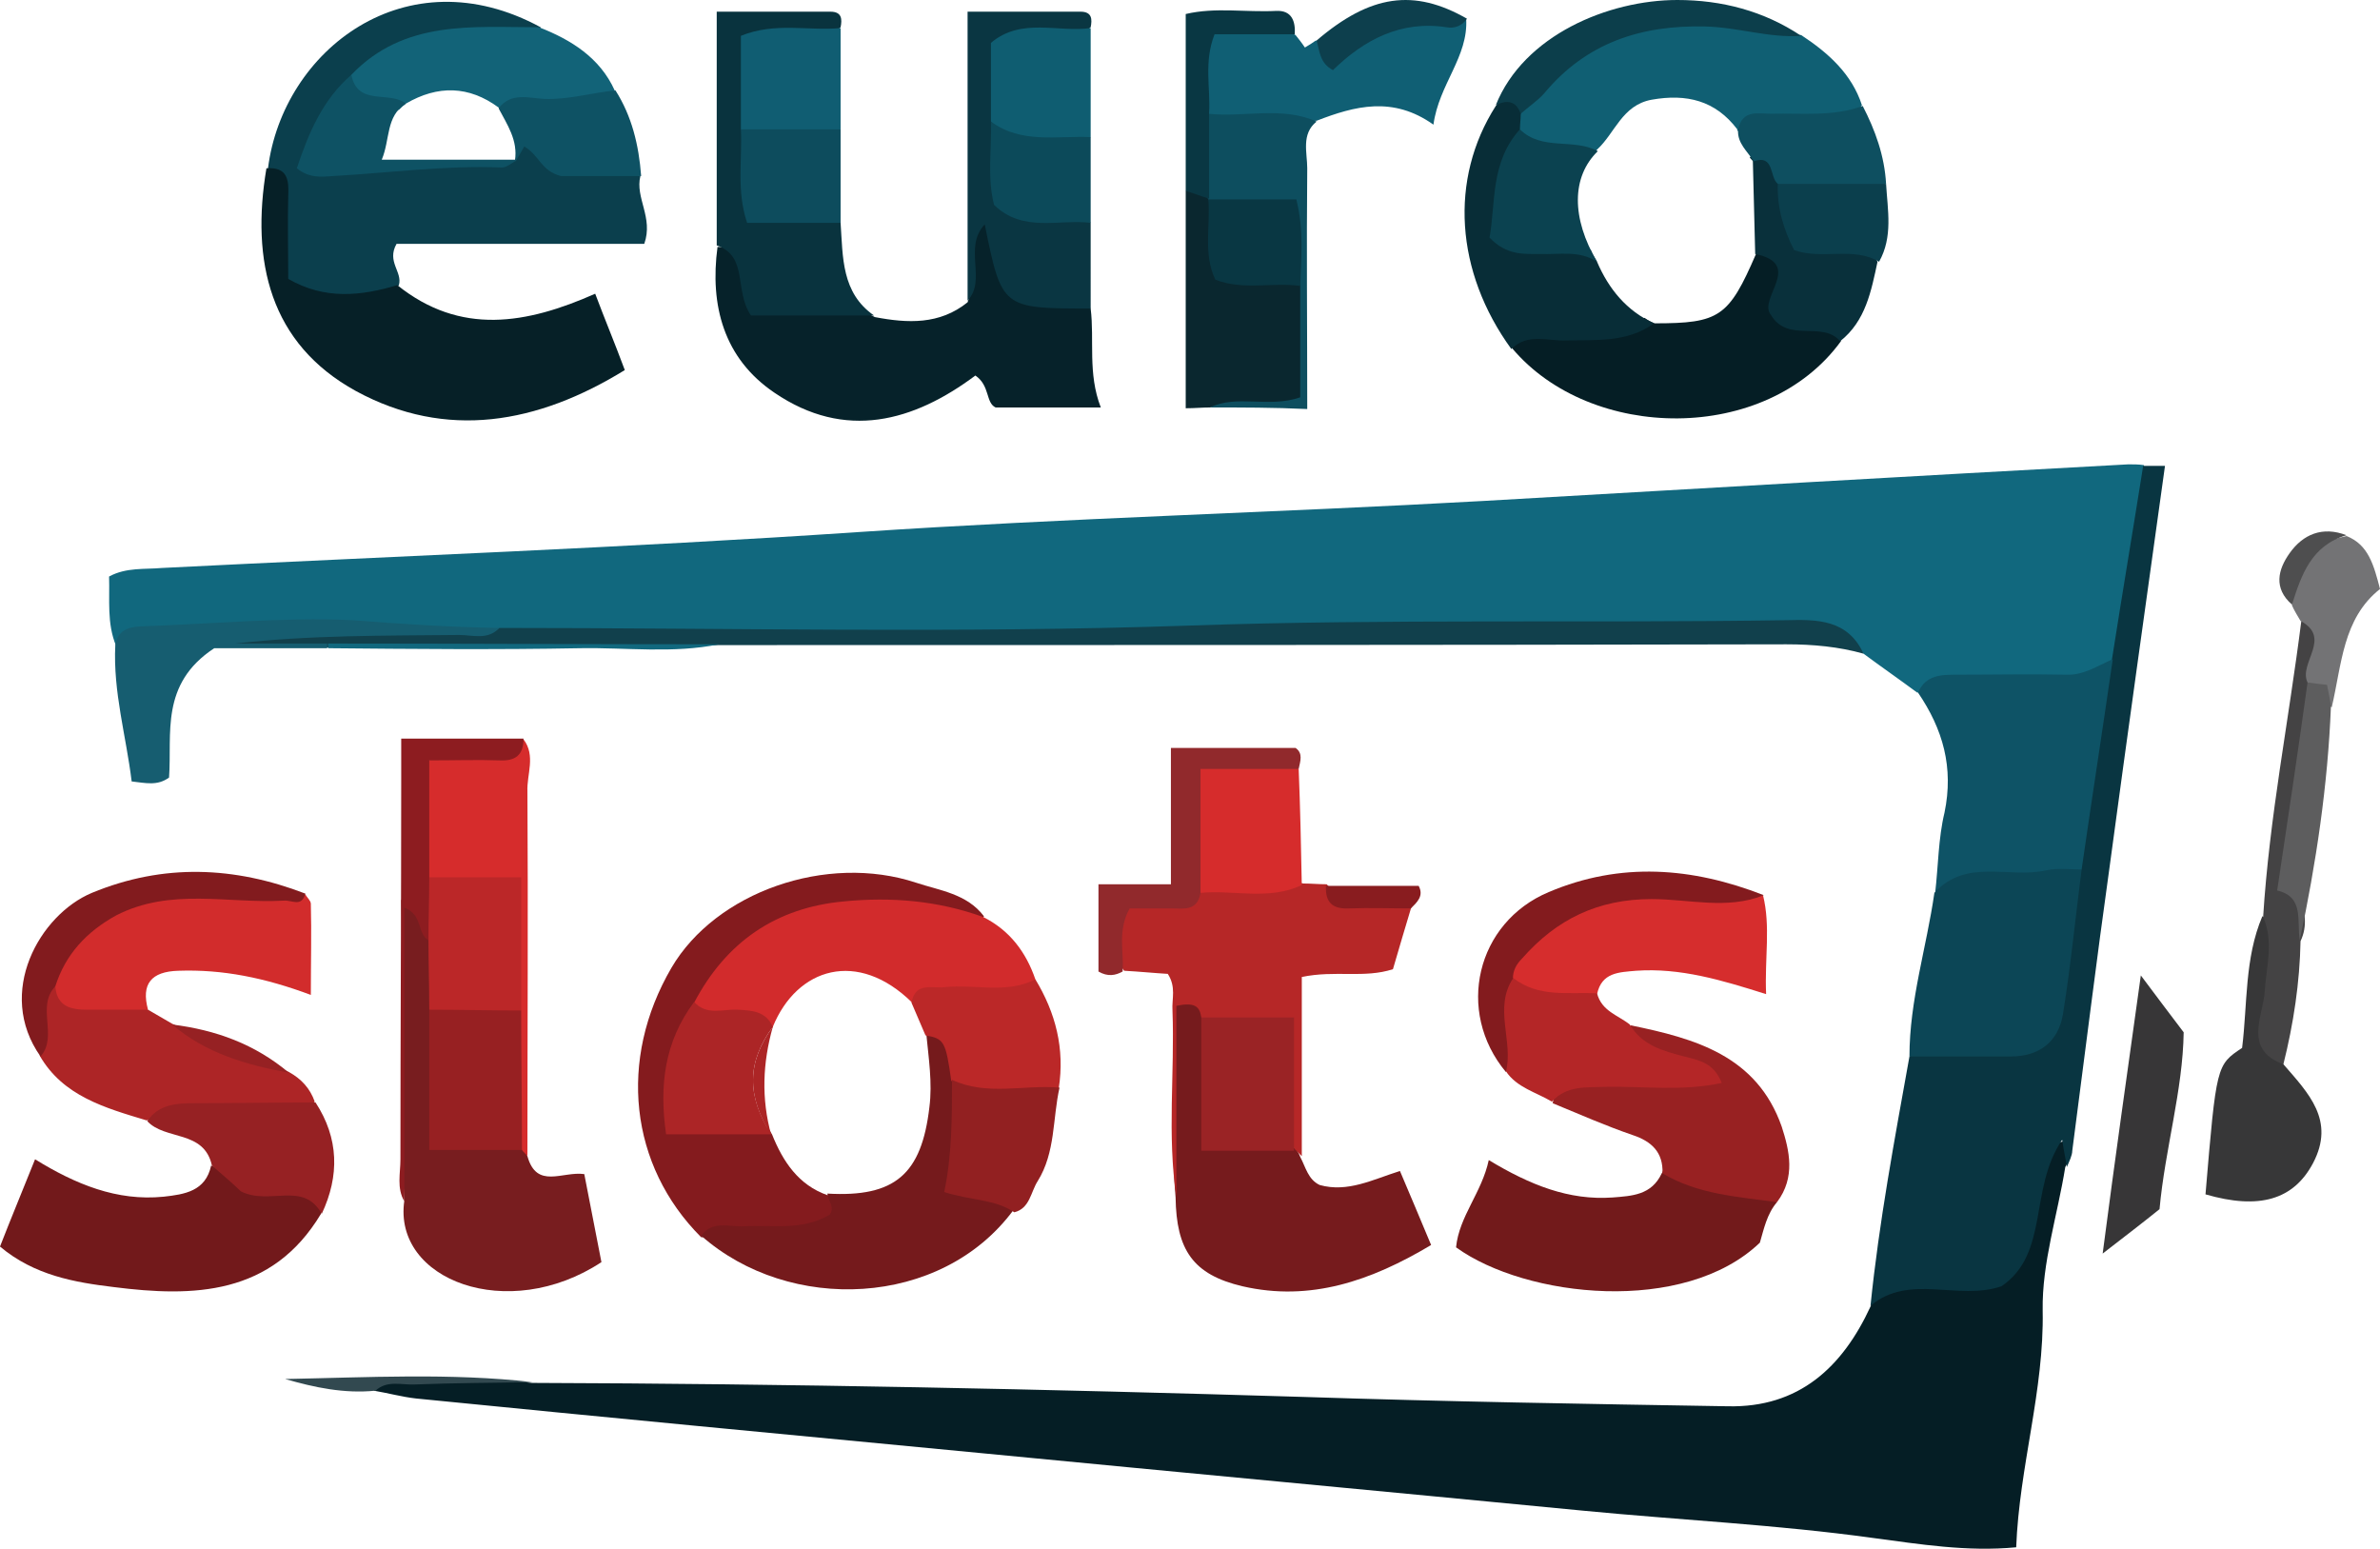 <?xml version="1.0" encoding="utf-8"?>
<!-- Generator: Adobe Illustrator 24.1.2, SVG Export Plug-In . SVG Version: 6.00 Build 0)  -->
<svg version="1.1" id="Layer_1" xmlns="http://www.w3.org/2000/svg" xmlns:xlink="http://www.w3.org/1999/xlink" x="0px" y="0px"
	 viewBox="0 0 305.5 198.8" style="enable-background:new 0 0 305.5 198.8;" xml:space="preserve">
<style type="text/css">
	.st0{fill:#11687E;}
	.st1{fill:#051E25;}
	.st2{fill:#093541;}
	.st3{fill:#0B3F4D;}
	.st4{fill:#06222A;}
	.st5{fill:#062027;}
	.st6{fill:#0E5366;}
	.st7{fill:#761B1D;}
	.st8{fill:#B62727;}
	.st9{fill:#781D1F;}
	.st10{fill:#11404C;}
	.st11{fill:#721A1B;}
	.st12{fill:#0C4656;}
	.st13{fill:#72191B;}
	.st14{fill:#841B1E;}
	.st15{fill:#105F73;}
	.st16{fill:#751A1C;}
	.st17{fill:#D22B2C;}
	.st18{fill:#D22C2C;}
	.st19{fill:#D62D2D;}
	.st20{fill:#982122;}
	.st21{fill:#105F74;}
	.st22{fill:#AD2526;}
	.st23{fill:#09333E;}
	.st24{fill:#082D37;}
	.st25{fill:#0A272F;}
	.st26{fill:#0A3642;}
	.st27{fill:#373738;}
	.st28{fill:#B42627;}
	.st29{fill:#126378;}
	.st30{fill:#D62C2C;}
	.st31{fill:#165D70;}
	.st32{fill:#962123;}
	.st33{fill:#BB2828;}
	.st34{fill:#373637;}
	.st35{fill:#922021;}
	.st36{fill:#0D4E5F;}
	.st37{fill:#0F5D71;}
	.st38{fill:#91292C;}
	.st39{fill:#831B1E;}
	.st40{fill:#105D72;}
	.st41{fill:#821B1E;}
	.st42{fill:#8D1C20;}
	.st43{fill:#09303B;}
	.st44{fill:#0D4C5D;}
	.st45{fill:#444344;}
	.st46{fill:#0E5264;}
	.st47{fill:#0E4F60;}
	.st48{fill:#0C3E4B;}
	.st49{fill:#0C4A5A;}
	.st50{fill:#737375;}
	.st51{fill:#5D5D5E;}
	.st52{fill:#093743;}
	.st53{fill:#0D3F4D;}
	.st54{fill:#324950;}
	.st55{fill:#891C1F;}
	.st56{fill:#4E4E4F;}
	.st57{fill:#9A2325;}
	.st58{fill:#972022;}
	.st59{fill:#BB2728;}
	.st60{fill:#AC2526;}
	.st61{fill:#0B4250;}
</style>
<g>
	<path class="st0" d="M246.1,88.9c-2.3-1.7-4.6-3.3-6.9-5c-2.4-2.4-5.6-2.8-8.8-2.8c-22.8,0-45.7-0.4-68.5,0.1
		c-18.2,0.4-36.3,0.2-54.5,0.3c-14.3,0.1-28.6,0.7-43,0.5c-6.6,0-13.2-0.4-19.8-0.9c-9.9-0.7-19.8,1-29.7,1.8
		c-1.2-2.9-0.8-5.9-0.9-8.9c2.2-1.2,4.6-0.9,6.8-1.1c29.8-1.5,59.6-2.6,89.3-4.6c26.8-1.8,53.6-2.5,80.3-4
		c27.6-1.6,55.2-3.2,82.8-4.7c0.7,0,1.3,0,2,0.1c0.7,8.7-0.9,17-3.5,25.2c-2.2,2.8-5.3,3-8.4,3.1C257.5,88.2,251.7,87.7,246.1,88.9z
		"/>
	<path class="st1" d="M264.9,146.5c-2.9,0.5-3.6,2.7-4.1,5.3c-2.3,12.1-2.3,12.1-14.4,12.5c-2.7,0.1-5.4,0-6.3,3.4
		c-3.6,7.8-9.2,13-18.3,12.8c-18.2-0.3-36.3-0.6-54.5-1.2c-33-1-66-1.7-99-1.8c-6.2-0.7-12.5-0.2-18.7-0.3c-0.9,0-1.6,0.2-1.6,1.3
		c1.8,0.3,3.6,0.8,5.4,1c24.1,2.4,48.3,4.7,72.4,7c25.8,2.5,51.6,4.9,77.4,7.4c12.4,1.2,24.9,1.8,37.2,3.5c6,0.8,12.1,1.8,18.4,1.2
		c0.4-10.4,3.6-20.1,3.4-30.4c-0.1-6.1,1.9-12.2,2.9-18.4C265.7,148.7,266,147.7,264.9,146.5z"/>
	<path class="st2" d="M265.3,149.8c-0.1-0.8-0.3-1.6-0.6-3.5c-4.3,6.3-1.6,14.6-7.8,18.8c-5.6,1.9-11.8-1.7-16.8,2.5
		c1.1-10.8,3.1-21.4,5-32c3.1-2.3,6.7-1.2,10.1-1.4c6.1-0.3,7.5-1.4,8.6-7.4c0.9-5.1,1.4-10.2,1.9-15.3c0.6-7.6,2.7-14.9,3.3-22.5
		c0.1-1.7,1.4-3,2.1-4.4c1.3-8.3,2.7-16.6,4-24.8c0.8,0,1.6,0,2.8,0c-2.4,17.3-4.8,34.3-7.1,51.4c-1.7,12.1-3.2,24.3-4.8,36.5
		C266,148.3,265.6,149.1,265.3,149.8z"/>
	<path class="st3" d="M82.7,31.3c1.2-3.4-1.2-5.9-0.5-8.7c-4.7-2.3-10.5-0.6-14.9-4.1c-0.2-0.2-0.7,0.1-1.1,0.5c0.1,0.5,0.1,1,0,1.6
		c-4.1,0-8.1,0-12.3,0c-4.4,0.2-8.9,0.3-13.4,0.6c0.8-4.8,2.9-7.9,5.7-10.5c5.2-4.8,11.4-6.3,18.3-5.8c1.6,0.1,4,1.5,4.9-1.4
		c-17.3-9.4-33.1,3-35,18.1c2.5,2.7,1.1,6,1.4,9.1c0.3,3-0.1,6.5,3.5,7.5c4,1.1,8.4,2.5,11.9-1.6c0.5-1.7-1.6-3-0.3-5.3
		C61.2,31.3,72.1,31.3,82.7,31.3z"/>
	<path class="st4" d="M140,39.6c0.5,4.1-0.4,8.3,1.3,12.7c-4.6,0-8.8,0-13.5,0c-1.3-0.6-0.7-2.8-2.6-4.1c-7.9,5.9-16.7,8.4-25.8,2.2
		c-6.5-4.4-8.3-11.2-7.3-18.7c4.5-0.1,3.7,4.2,5.6,6.8c4.5,1.9,10-0.3,14.6,2.2c4.2,0.8,8.3,1,11.9-1.9c1.3-3.3-0.4-6.9,1.2-10.5
		c4.7,1.4,2.1,6.3,4.4,8.5C132.6,39.4,137.1,36.8,140,39.6z"/>
	<path class="st5" d="M34.2,21.6c2.7-0.2,2.9,1.5,2.8,3.5c-0.1,3.5,0,7,0,10.7c4.7,2.7,9.3,2.2,14,0.8c8.1,6.5,16.6,5,25.4,1.1
		c1.2,3.2,2.5,6.3,3.8,9.8c-11.2,6.9-22.9,9-34.5,2.7C34.6,44.1,32.2,33.5,34.2,21.6z"/>
	<path class="st6" d="M271.2,84.6c-1.3,9-2.7,18-4,27c-1.3,1.3-3,1.3-4.6,1.4c-4.7,0.4-9.5,0.4-14.2,1.6c0.4-3.4,0.4-7,1.2-10.3
		c1.2-5.8-0.2-10.7-3.4-15.4c1-2.3,3-2.3,5-2.3c4.7,0,9.3-0.1,14,0C267.4,86.7,269.2,85.5,271.2,84.6z"/>
	<path class="st7" d="M166.9,148.5c0.7,1.3,1,2.9,2.5,3.6c3.6,1,6.8-0.7,10.3-1.8c1.3,3.1,2.6,6.1,4,9.5c-7.7,4.6-15.5,7.3-24.2,5.3
		c-6.4-1.5-8.5-4.7-8.6-11.4c-0.7-8.2-0.1-16.5-0.3-24.5c2-1.7,3.3-1.3,4.3,0.5c1.5,5.1-0.4,10.5,1.3,15.4c3,1.8,6.2,0.5,9,1.6
		C166.1,147,166.6,147.7,166.9,148.5z"/>
	<path class="st8" d="M154.2,130.6c-0.2-1.4-0.8-2-3.2-1.5c0,8.1,0,16.3,0,24.5c-1.2-7.9-0.2-15.9-0.5-23.9c-0.1-1.5,0.5-3-0.6-4.7
		c-1.7-0.1-3.7-0.3-5.6-0.4c-2-2.5-1.6-5.1-0.5-7.9c2.9-2.6,7.1-1.1,10.2-3c4.4-0.9,8.8-1.2,13.3-0.3c1,0,2,0.1,3,0.1
		c1.5,1.8,3.5,1.3,5.4,1.5c1.9,0.2,3.9-0.2,5.5,1.3c-0.8,2.7-1.6,5.3-2.4,8.1c-3.7,1.2-7.4,0.1-11.7,1c0,7.5,0,15.2,0,23
		c-0.3-0.3-0.6-0.6-0.9-0.9c-1.9-2.6-1.2-5.7-1.4-8.6c-0.1-2,0.3-4-0.8-5.9C161,131,156.9,133.2,154.2,130.6z"/>
	<path class="st9" d="M67.7,148.4c1.2,4.3,4.5,1.9,7.3,2.3c0.7,3.7,1.5,7.6,2.2,11.3c-12,7.9-26.8,2.3-25.3-7.9
		c-0.8-12.8-0.1-25.5-0.4-38.6c3.3,0.5,3.5,2.8,4.4,4.6c0.8,3,0.6,6,0.6,9c0.3,5.3-0.6,10.6,0.5,15.7c2.9,2.1,6.2,0.7,9,1.7
		C66.9,147,67.4,147.5,67.7,148.4z"/>
	<path class="st10" d="M64.1,80.6c29.5,0,59,0.7,88.4-0.3c25.6-0.9,51.2-0.3,76.9-0.7c3.8-0.1,7.8-0.1,9.8,4.3
		c-3.2-0.9-6.5-1.2-9.9-1.2c-45.7,0.1-91.3,0.1-137,0.1c-16.7,0.6-33.3,0.1-50,0.3c-4.4-0.2-8.8,0.4-14.1-0.5c2.8-2,5.2-1.9,7.6-2
		c7.8-0.4,15.6,0.8,23.4,0.5C60.8,81,62.5,81.5,64.1,80.6z"/>
	<path class="st11" d="M228.1,154.3c-1.3,1.5-1.7,3.5-2.2,5.2c-9.7,9.3-30,7.1-39,0.6c0.4-4,3.3-7,4.2-11.2
		c5.3,3.2,10.3,5.2,15.9,4.8c2.5-0.2,5-0.3,6.3-3.1c0.1-0.1,0.2-0.4,0.2-0.4C218.5,151.4,223.7,151.5,228.1,154.3z"/>
	<path class="st12" d="M248.3,114.6c4.1-4.5,9.6-1.8,14.4-2.9c1.4-0.3,3-0.1,4.5-0.1c-0.8,6.2-1.4,12.4-2.4,18.6
		c-0.6,3.5-3,5.4-6.7,5.4c-4.3,0-8.6,0-13,0C245.1,128.4,247.3,121.6,248.3,114.6z"/>
	<path class="st13" d="M41.2,155.8c-6.3,10.5-16.4,10.7-26.6,9.4c-5-0.6-10.2-1.5-14.6-5.2c1.4-3.6,2.9-7.2,4.5-11.2
		c5.2,3.2,10.5,5.4,16.5,4.8c2.7-0.3,5.4-0.7,6.1-4c3.8,1.4,7.5,3,11.7,3.1C40.3,152.8,41.7,153.8,41.2,155.8z"/>
	<path class="st14" d="M117.6,113.3c-11.5-3.8-25.7,1.2-31.4,10.9c-6.9,11.8-5.4,25.4,3.8,34.6c4.3,0,8.6,0.7,12.8-0.1
		c2.5-0.5,5.6-0.9,4.5-4.9c-0.2-0.1-0.3-0.3-0.4-0.4c-0.2,0-0.5,0-0.7,0c-3.7-1.3-5.7-4.3-7.1-7.8c-0.2-0.3-0.3-0.6-0.5-0.8
		c-3.7-1.3-7.8,0.5-11.3-1.4c-1-4.7-0.2-8.5,2.7-14.2c7.6-11.8,17.9-14.4,32.2-11.2c1.4,0.3,3,2.1,4.1-0.4
		C124.1,114.7,120.6,114.3,117.6,113.3z"/>
	<path class="st1" d="M229.3,39.2c-1.5-1.9,2.7-7.4-3.8-7.2c0,0.1-0.1,0.1-0.1,0.2c0,0.1,0,0.3,0,0.4c-3.5,8.1-4.7,8.9-13,8.9
		c-0.5-0.2-0.9-0.4-1.3-0.7c-3.9,1.5-8,1.2-12,1.4c-1.9,0.1-4.5-0.7-5,2.5c10.1,12,32.6,12.3,42.2-0.9
		C235.7,39.7,230.9,42.5,229.3,39.2z"/>
	<path class="st15" d="M231.2,4.5c-0.8,0-1.6-0.3-2.4-0.6c-14.2-4.3-26.2-1.4-34.3,10.5c-0.3,0.8-0.3,1.6,0,2.4
		c2.6,3.5,6.4,2.8,9.9,3.1c0.2-0.2,0.4-0.5,0.6-0.7c2.3-2.1,3.2-5.7,7-6.4c4.5-0.8,8.2,0.1,11,3.8c0,0.1,0,0.1,0,0.2
		c0.2,0,0.5,0,0.7-0.1c2.8-1,5.8-0.8,8.7-0.9c2.4-0.1,5,0.1,6.6-2.3C237.7,9.5,234.7,6.8,231.2,4.5z"/>
	<path class="st16" d="M123.3,151c-0.1-4,0.5-8.3,0.2-12.6c-0.1-1.8-0.5-3.6-1.4-5.1c-0.8-1.3-1.8-2.9-3.4-1.1
		c0.1,0.2,0.2,0.4,0.2,0.5c0.3,3.1,0.8,6.3,0.4,9.4c-1,8.6-4.4,11.6-13.1,11.1c0,0,0,0,0,0c0.1,0.9,1,1.8,0.3,2.7
		c-3.5,2.1-7.3,1.3-11,1.5c-1.9,0.1-4-0.8-5.5,1.2c11.3,10,30.8,9.3,40.1-3.3C129.3,152,125.2,153.6,123.3,151z"/>
	<path class="st17" d="M126.2,117.7c-5.8-2.1-11.8-2.6-17.9-2c-8.7,0.8-15.1,5.2-19.2,13c0,2.5,2.1,2.1,3.5,2.2
		c2.1,0.2,4.1,0.6,6.1,1.1c0.1,0,0.2,0,0.4,0c0-0.1,0.1-0.1,0.1-0.2c3.1-7.6,10.9-10,17.9-3.1c0,0.1,0.1,0.2,0.1,0.3
		c0.2,0,0.3,0,0.5-0.1c3.2-1.2,6.5-0.7,9.7-0.9c2.1-0.1,4.4,0.2,5.5-2.3C131.7,122.2,129.6,119.4,126.2,117.7z"/>
	<path class="st18" d="M39.2,114.8c0.2,0.4,0.7,0.8,0.7,1.2c0.1,3.7,0,7.5,0,11.7c-5.9-2.2-11.3-3.3-17-3.1c-3.5,0.1-4.8,1.7-3.9,5
		c-5.8,2.7-10.1,2-12.8-2.3c1.1-7.2,7.5-12.6,15.8-13C27.7,114,33.5,114.4,39.2,114.8z"/>
	<path class="st19" d="M226.3,114.9c1,4,0.2,8.1,0.4,12.7c-5.7-1.8-11-3.4-16.7-3c-2.2,0.2-4.4,0.2-5,3c-4.2,2.3-8,1.9-11.4-1.5
		c0.5-5.8,7.3-11.2,14.9-11.8C214.5,113.9,220.4,114.5,226.3,114.9z"/>
	<path class="st20" d="M228.1,154.3c-5.1-0.7-10.2-1-14.7-3.7c0.1-2.7-1.4-4.1-3.8-4.9c-3.5-1.2-6.9-2.7-10.3-4.1
		c0.5-3.2,3.2-2.9,5.4-3.1c4.1-0.4,8.3,0.1,13-0.3c-2.9-2.6-8.1-1.7-8.4-6.6c8.3,1.7,16.2,3.9,19.4,13
		C229.7,147.7,230.5,151.1,228.1,154.3z"/>
	<path class="st21" d="M166.3,4.5c0.4,0.5,0.8,1,1.2,1.6c0.5-0.3,1-0.6,1.4-0.9c1,0.2,1.4,1.4,3.2,1.3c4.2-4.4,10.1-4.5,16.1-4.1
		c0.3,4.9-3.5,8.4-4.2,13.6c-5.2-3.7-10.1-2.4-15-0.5c-4.9,0.2-9.9,2-14.5-1.1c-1.5-3.4-1.2-6.7,0.3-10
		C158.8,2.7,162.5,2.3,166.3,4.5z"/>
	<path class="st22" d="M7.1,126.6c0.2,2.6,2,3,4.1,3c2.6,0,5.2,0,7.8,0c1,0.6,2.1,1.2,3.1,1.8c4.9,2.4,10.1,4,15,6.2
		c1.6,0.9,2.7,2.1,3.3,3.8c-1.8,2-4.3,1.6-6.6,1.6c-5,0.1-10-0.1-15,0.8c-5.3-1.6-10.7-3.1-13.7-8.3C5.7,132.6,2.6,128.8,7.1,126.6z
		"/>
	<path class="st23" d="M112.2,40.5c-5.4,0-10.7,0-15.8,0c-2.2-3.2-0.3-7.6-4.4-9c0-9.8,0-19.6,0-30c4.8,0,9.7,0,14.6,0
		c1.5,0,1.5,1,1.3,2C105,6.2,100.8,4,97.4,6c-1.6,3.4-0.6,7-0.9,10.6c0.2,3.1-0.3,6.3,0.5,9.3c3.3,2.5,7.8-0.2,10.9,2.7
		C108.2,33,108,37.6,112.2,40.5z"/>
	<path class="st24" d="M205,33.6c-0.3-0.5-0.6-1-0.8-1.5c-3.4-1.8-7.9,0.5-11.1-2.4c-0.6-4.6,1.4-8.8,2-13.1c0-0.6,0.1-1.3,0.1-1.9
		c0.4-1.2-0.3-1.8-1.2-2.2c-1-0.2-1.5,0.5-2,1.1c-6,9.4-5.2,21.3,2,31.2c2.1-2.1,4.7-1,7-1.1c3.9-0.1,7.9,0.3,11.3-2.2
		C208.8,39.9,206.5,37.1,205,33.6z"/>
	<path class="st25" d="M155.3,52.3c-1,0-1.9,0.1-3.1,0.1c0-9.5,0-18.7,0-27.9c1.4-1.1,2.5-0.2,3.4,0.8c0.3,0.5,0.5,0.9,0.6,1.5
		c0.6,2.3-0.2,4.9,1.1,7c3,2.8,7.7-0.4,10.3,3.3c0,4.8,0.1,9.6,0,14.4C163.2,52.7,159.2,51.5,155.3,52.3z"/>
	<path class="st26" d="M140,39.6c-11.4,0-11.4,0-13.6-10.8c-2.8,3,0.3,7.1-2.2,9.8c0-12.1,0-24.3,0-37.1c5,0,9.8,0,14.5,0
		c1.5,0,1.5,1,1.3,2c-3,2.7-7.3,0.2-10.5,2.7c-1.6,2.8-0.6,6.1-0.9,9.2c0.1,3.3-0.4,6.6,0.6,9.5c3.1,3.7,7.9,0.9,10.8,3.7
		C140,32.3,140,35.9,140,39.6z"/>
	<path class="st27" d="M293.1,136.6c3.2,3.7,6.7,7.2,3.8,12.7c-2.5,4.7-6.9,6-13.8,4c1.4-16.6,1.4-16.6,4.7-18.8
		c0.7-5.6,0.3-11.5,2.6-16.9c3.6,2.1,2,5.5,1.8,8.4C291.9,129.6,291,133.2,293.1,136.6z"/>
	<path class="st28" d="M209.2,131.5c1.6,2.7,4.3,3.4,7,4.1c1.9,0.5,3.8,0.8,4.8,3.4c-5.1,1.1-10,0.4-14.9,0.5
		c-2.5,0.1-5-0.2-6.9,1.9c-2-1.2-4.5-1.8-5.9-3.9c-0.8-2.8-1.9-5.5-1.4-8.5c0.3-1.5-0.1-3.4,2.3-3.5c3.3,2.6,7.1,1.8,10.8,2
		C205.6,129.8,207.7,130.3,209.2,131.5z"/>
	<path class="st29" d="M69.2,3.5c-8.5,0-17.3-1-24.1,6.1c-1.3,2.3,0.6,2.9,2,3.6c1.3,0.7,2.7,0.7,4.1,0.9c0.3-0.3,0.5-0.5,0.9-0.8
		c4.1-2.4,8.1-2.3,11.9,0.5c0.1,0.1,0.2,0.3,0.2,0.4c0.1,0,0.3,0,0.4,0.1c1.8-0.3,3.6-0.3,5.5-0.3c3.1-0.2,6.4,0.3,8.8-2.4
		C77,7.4,73.3,5.1,69.2,3.5z"/>
	<path class="st30" d="M67.7,148.4c-0.2-0.3-0.5-0.5-0.7-0.8c-2.8-5.7-1-11.7-1.4-17.6c-0.3-5,0.6-10.1-0.6-14.8
		c-3.4-2-7.3-0.1-10.2-2.4c-2-5.1-1.6-10.2-0.3-14.8c4.1-3.4,9.1-0.2,12.7-3.1c1.6,2.1,0.4,4.5,0.5,6.7
		C67.8,117.1,67.7,132.8,67.7,148.4z"/>
	<path class="st31" d="M64.1,80.6c-1.5,1.6-3.4,0.9-5.2,0.9c-9.5,0.1-19.1,0-28.7,1.1c3.9,0,7.9,0,11.8,0c0,0.2,0,0.4,0,0.6
		c-5.1,0-10.3,0-14.5,0c-7,4.6-5.4,11-5.8,16.6c-1.5,1.1-3,0.7-4.8,0.5c-0.7-5.8-2.4-11.5-2.1-17.5c0.3-1.8,1.5-2.3,3.2-2.4
		c9.1-0.3,18.2-1.2,27.2-0.8C51.6,80.1,57.8,80.5,64.1,80.6z"/>
	<path class="st32" d="M18.9,143.9c1.5-2.2,3.8-2.3,6.2-2.3c5.1,0,10.2-0.1,15.4-0.1c3,4.6,3.1,9.4,0.8,14.3
		c-2.4-4.3-6.7-1-10.4-2.9c-0.8-0.8-2.2-2-3.7-3.3C26.2,145,21.2,146.4,18.9,143.9z"/>
	<path class="st30" d="M167.1,113.6c-4.2,2-8.7,0.6-13,1c-2.9-5.3-1.8-10.7-0.4-16.3c4.6-1.3,8.8-2.3,13,0.4
		C166.9,103.6,167,108.6,167.1,113.6z"/>
	<path class="st33" d="M132.9,125.7c-3.7,1.9-7.7,0.6-11.6,1c-1.7,0.2-3.8-0.7-4.3,2c0.6,1.4,1.2,2.8,1.8,4.2
		c2.4,0.4,2.6,0.8,3.3,5.8c3.4,3.1,8.6,3.5,13.8,1C136.7,134.6,135.5,130,132.9,125.7z"/>
	<path class="st34" d="M274.8,125.2c2.1,2.8,3.6,4.8,5.5,7.3c-0.1,7.4-2.4,15-3.1,22.7c-2.1,1.7-4.2,3.3-7.3,5.7
		C271.5,148.6,273.1,137.4,274.8,125.2z"/>
	<path class="st35" d="M122.2,138.6c4.5,2.1,9.2,0.6,13.8,1c-0.9,4-0.5,8.3-2.8,12c-0.9,1.4-1,3.5-3,4c-2.5-1.7-5.6-1.5-9-2.6
		C122.2,148.3,122.2,143.4,122.2,138.6z"/>
	<path class="st36" d="M155.3,52.3c3.5-1.7,7.5,0.1,11.6-1.3c0-4.7,0-9.6,0-14.4c-2-2.5-0.5-5.9-2-8.6c-2.9-2.1-7,0.2-9.8-2.4l0,0
		c-1.9-3.7-2.4-7.4,0-11c4.6,0.5,9.4-1,13.9,1c-2,1.6-1.2,4-1.2,6c-0.1,10.1,0,20.3,0,30.9C163.5,52.3,159.4,52.3,155.3,52.3z"/>
	<path class="st37" d="M127.2,15.6c0-3.3,0-6.6,0-10.1c3.9-3.3,8.6-1.3,12.8-1.9c0,4.7,0,9.3,0,14C134.5,20.1,130.6,19.5,127.2,15.6
		z"/>
	<path class="st38" d="M166.7,98.7c-3.9,0-7.8,0-12.6,0c0,5.5,0,10.7,0,15.9c-0.4,2.4-2.2,2-3.8,2c-1.8,0-3.6,0-5.3,0
		c-1.6,2.9-0.7,5.6-0.9,8.1c-0.9,0.5-1.9,0.7-3.1,0c0-3.5,0-7.1,0-11.2c3,0,5.9,0,9.3,0c0-6.1,0-11.6,0-17.5c5.6,0,10.7,0,16,0
		C167.3,96.7,166.9,97.7,166.7,98.7z"/>
	<path class="st39" d="M194.2,125.6c-2.5,3.8,0.1,8.1-0.9,12c-6.5-7.8-3.8-19.2,5.5-23.1c9.2-3.9,18.4-3.2,27.6,0.4
		c-4.7,1.9-9.6,0.5-14.4,0.5c-6.9,0-12.2,2.6-16.6,7.6C194.6,123.8,194.2,124.6,194.2,125.6z"/>
	<path class="st40" d="M95.1,16.6c0-3.9,0-7.8,0-12c4.4-1.8,8.7-0.6,12.8-1c0,4.3,0,8.7,0,13C103.7,18.8,99.4,18.9,95.1,16.6z"/>
	<path class="st41" d="M7.1,126.6c-2.5,2.6,0.4,6.4-1.9,9c-5.8-8.2-0.1-18.2,6.6-21c9.2-3.8,18.3-3.4,27.4,0.1
		c-0.5,1.8-1.7,0.8-2.8,0.9c-7.2,0.4-14.5-1.7-21.5,1.9C11.1,119.6,8.4,122.5,7.1,126.6z"/>
	<path class="st42" d="M67.2,94.8c0,2.1-1,2.9-3.1,2.8c-2.8-0.1-5.5,0-9,0c0,5.3,0,10.1,0,15c1.8,2.7,2,5.4-0.1,8.1
		c-1.5-0.9-0.7-3.3-3.1-4.2c0,12.8,0,25.2,0,37.7c-1-1.7-0.5-3.6-0.5-5.4c0-16.3,0.1-32.6,0.1-49c0-1.6,0-3.3,0-5
		C57,94.8,62.1,94.8,67.2,94.8z"/>
	<path class="st43" d="M231.1,29.9c-1.3-1.7-1.3-4.3-2-6.6c-0.6-1.7-1.3-3.4-3.4-3.7c-0.5,0.1-0.8,0.3-1.1,0.6
		c0.1,0.2,0.3,0.3,0.4,0.5c0.1,4,0.2,7.9,0.3,11.9c6.3,1.3,0.3,5.7,2,7.8c2.2,3.7,6.6,0.7,8.9,3.4c3.3-2.6,4-6.5,4.8-10.2
		C238.9,29.5,234.2,32.6,231.1,29.9z"/>
	<path class="st44" d="M95.1,16.6c4.3,0,8.5,0,12.8,0c0,4,0,8,0,12c-4,0-7.9,0-12,0C94.5,24.4,95.3,20.5,95.1,16.6z"/>
	<path class="st45" d="M293.1,136.6c-5.2-1.9-2.6-6.2-2.4-9.3c0.2-3.3,1.2-6.4-0.2-9.6c0.8-12.8,3.3-25.3,4.9-38
		c2.6-0.1,2.8,1.7,2.7,3.5c-0.1,1.6-0.4,3.2-0.6,4.8c-0.9,7.1-1.6,14.2-3,21.2c-0.9,4.1,2.7,7.6,0.8,11.6
		C295.2,126.1,294.4,131.4,293.1,136.6z"/>
	<path class="st46" d="M79,11.6c-3,0.3-6,1.2-9.1,1.1c-2-0.1-4.3-0.9-5.9,1.2c1.1,2.1,2.5,4.1,2.1,6.7c0,0,0,0-0.1,0
		c0.1,0,0.1,0.1,0.2,0.1c0.4-0.7,0.8-1.4,1.1-1.9c2,1.2,2.1,3.1,4.7,3.8c2.8,0,6.5,0,10.3,0C82,18.6,81.1,14.9,79,11.6z"/>
	<path class="st47" d="M239.1,13.6c-3.8,1.4-7.8,0.9-11.7,1c-1.7,0-3.8-0.6-4.3,2.1c-0.1,1.7,1.2,2.7,2,4c0,0,0,0,0,0
		c2.7-0.9,2,2,3.1,2.9c4.6,2.3,9.3,2.4,13.9,0C241.9,20,240.7,16.7,239.1,13.6z"/>
	<path class="st48" d="M215.3,0c-8.8,0-19.7,4.5-23.3,13.5c1.4-0.7,2.6-0.6,3.2,1.1c1-0.9,2.1-1.6,3-2.6c5.4-6.5,12.4-8.8,20.7-8.6
		c4.2,0.1,8.2,1.5,12.3,1.2C226.4,1.4,221,0,215.3,0z"/>
	<path class="st49" d="M127.2,15.6c3.9,2.9,8.5,1.8,12.8,2c0,3.7,0,7.3,0,11c-4.1-0.5-8.7,1.3-12.4-2.3
		C126.7,22.8,127.3,19.2,127.2,15.6z"/>
	<path class="st50" d="M296.2,87.6c-1.2-2.5,3.2-5.7-0.9-7.9c-0.4-0.7-0.8-1.3-1.1-2c0-6.3,1-7.5,7-8.9c2.8,1.1,3.5,3.7,4.3,6.8
		c-4.8,3.8-4.9,9.7-6.2,15.2C298,89.9,297.4,88.5,296.2,87.6z"/>
	<path class="st3" d="M228.2,23.6c4.6,0,9.3,0,13.9,0c0.2,3.4,0.9,6.8-0.9,10c-3.3-2-7.3-0.2-10.9-1.5
		C228.9,29.4,228.1,26.6,228.2,23.6z"/>
	<path class="st51" d="M296.2,87.6c0.8,0.1,1.5,0.2,2.5,0.3c0.2,1,0.4,1.9,0.5,2.8c-0.4,10.1-1.9,20.1-4,30
		c-0.4-2.5,0.6-5.6-2.9-6.4C293.7,105,295,96.3,296.2,87.6z"/>
	<path class="st52" d="M155.2,14.5c0,3.7,0,7.4,0,11c-1-0.3-2-0.7-3-1c0-7.5,0-14.9,0-22.7c3.8-0.9,7.7-0.2,11.6-0.4
		c2-0.1,2.5,1.3,2.4,3c-3.4,0-6.9,0-10.3,0C154.5,8,155.4,11.3,155.2,14.5z"/>
	<path class="st53" d="M188.3,2.4c-0.6,0.9-1.6,1.3-2.6,1.1c-5.9-0.9-10.6,1.6-14.6,5.5c-1.7-0.9-1.7-2.4-2.1-3.8
		C175.9-0.7,181.5-1.5,188.3,2.4z"/>
	<path class="st0" d="M42.1,83.2c0-0.2,0-0.4,0-0.6c16.7,0,33.5,0.1,50.2,0.1c-5.9,1.2-11.9,0.4-17.8,0.5
		C63.7,83.4,52.9,83.3,42.1,83.2z"/>
	<path class="st54" d="M68.4,177.4c-5,0.1-10.1,0.1-15.1,0.3c-1.7,0.1-3.6-0.6-5.1,0.8c-4,0.4-7.8-0.4-11.6-1.5
		C47.2,176.8,57.8,176.2,68.4,177.4z"/>
	<path class="st55" d="M181.1,116.6c-2.6,0-5.3-0.1-7.9,0c-2.1,0.1-3.1-0.7-3-2.9c4,0,7.9,0,11.9,0
		C182.8,115,181.9,115.8,181.1,116.6z"/>
	<path class="st56" d="M301.2,68.7c-4.5,1.3-5.8,5.1-7,8.9c-2.4-2.1-1.8-4.5-0.3-6.6C295.6,68.6,298.1,67.5,301.2,68.7z"/>
	<path class="st32" d="M37.1,137.7c-5.4-1-10.7-2.5-15-6.2C27.7,132.2,32.7,134,37.1,137.7z"/>
	<path class="st46" d="M66.1,20.5c-5.6,0-11.1,0-17.1,0c1.1-2.6,0.5-5.6,3.1-7.2c-2.1-1.7-6.2,0.4-7-3.7c-3.7,3.2-5.5,7.5-7,12
		c1.6,1.3,3.2,1.1,4.6,1c7.2-0.4,14.4-1.4,21.7-1.1c0.6,0,1.2-0.5,1.7-0.8C66.2,20.7,66.1,20.5,66.1,20.5z"/>
	<path class="st57" d="M154.2,130.6c3.7,0,7.5,0,11.9,0c0,6,0,11.6,0,17.1c-3.6,0-7.3,0-11.9,0C154.2,141.7,154.2,136.2,154.2,130.6
		z"/>
	<path class="st58" d="M66.9,129.7c0,6,0.1,12,0.1,17.9c-3.7,0-7.3,0-11.9,0c0-6.2,0-12.1,0-18C59.1,127.4,63,127.3,66.9,129.7z"/>
	<path class="st59" d="M66.9,129.7c-3.9,0-7.9-0.1-11.8-0.1c0-3-0.1-6-0.1-8.9c0-2.7,0.1-5.4,0.1-8.1c3.7,0,7.3,0,11.8,0
		C66.9,118.5,66.9,124.1,66.9,129.7z"/>
	<path class="st60" d="M99.2,131.8c-0.9-2-2.6-2.1-4.5-2.2c-1.9-0.1-4,0.8-5.6-1c-3.8,5.1-4.5,10.7-3.6,17c4.9,0,9.2,0,13.5,0v0
		C95.8,140.6,95.9,136.3,99.2,131.8z"/>
	<path class="st60" d="M99.2,131.8c-3.3,4.5-3.4,8.8-0.2,13.9v0h0C97.7,141,97.9,136.4,99.2,131.8z"/>
	<path class="st61" d="M205.1,19.4c-3.1-1.7-7.2,0-10-2.8c-3.8,4.2-3.1,9.4-3.9,13.9c2.2,2.3,4.4,2.1,6.5,2.1c2.5,0.1,5-0.5,7.3,1
		C201.7,28,201.7,22.7,205.1,19.4z"/>
	<path class="st52" d="M155.1,25.6c3.7,0,7.5,0,11.3,0c1,4,0.6,7.5,0.5,11.1c-3.6-0.5-7.3,0.6-10.9-0.8
		C154.4,32.5,155.4,29,155.1,25.6z"/>
</g>
</svg>
